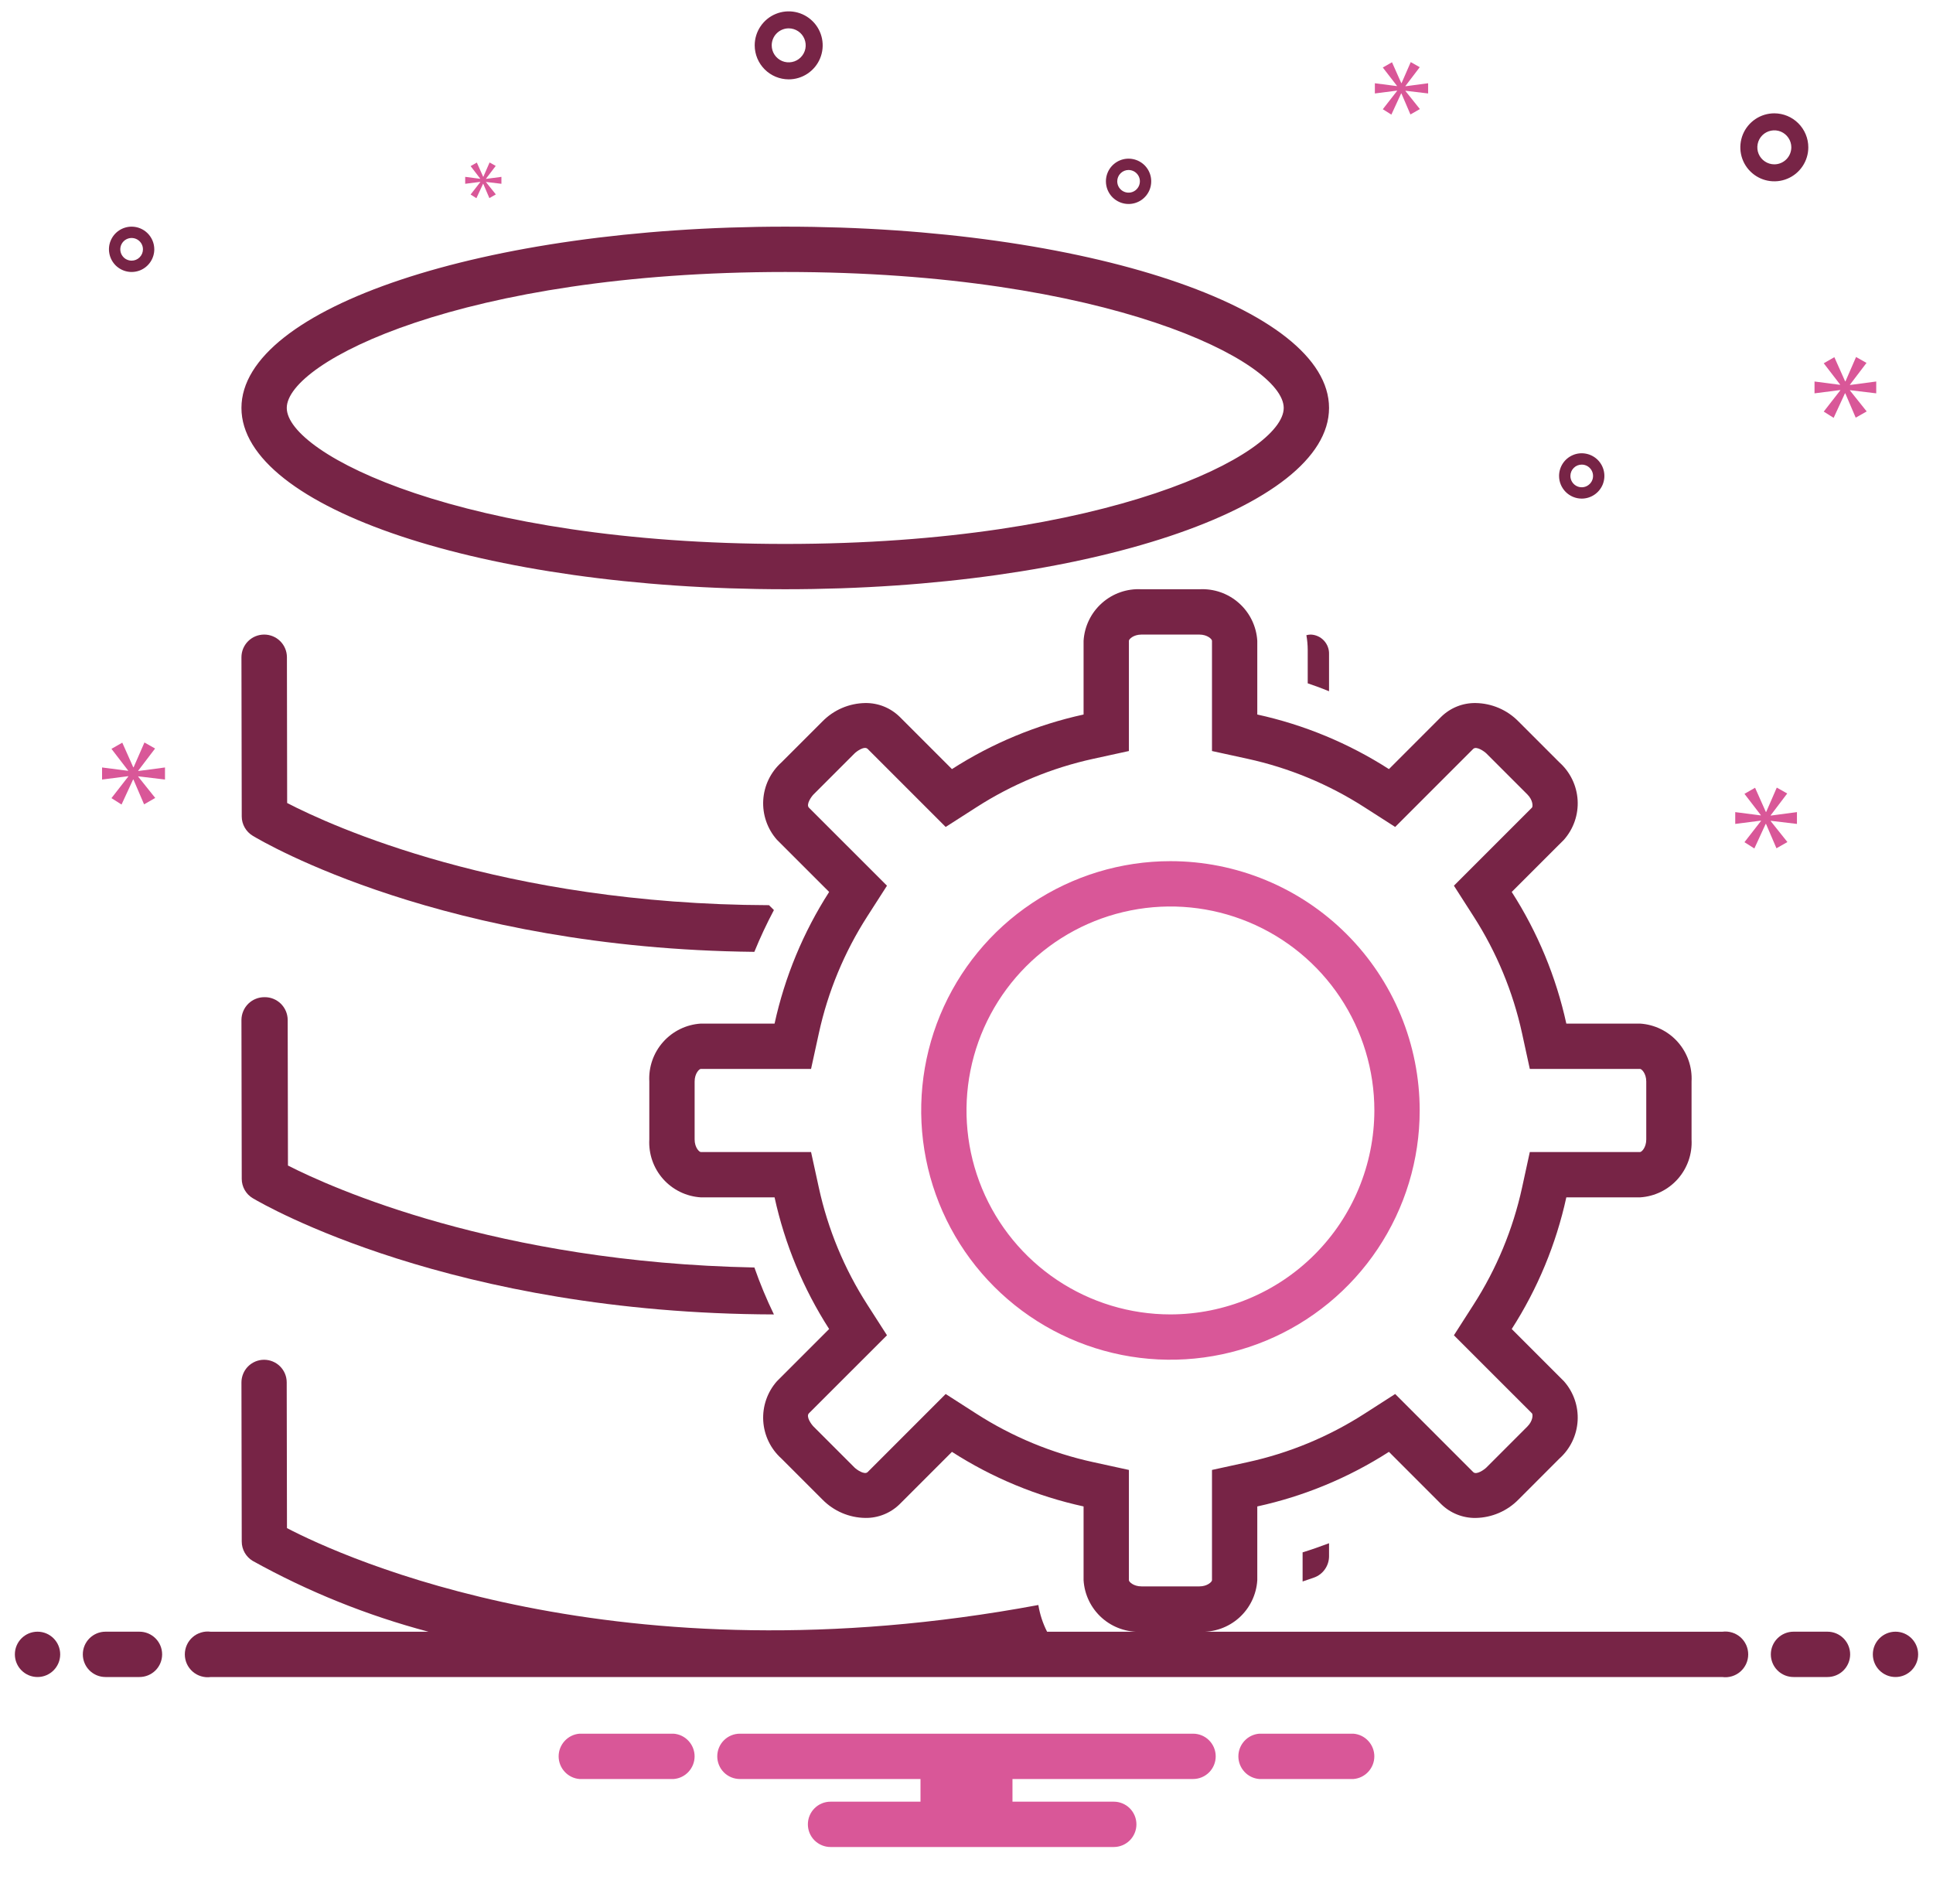 <svg xmlns="http://www.w3.org/2000/svg" width="65" height="64" viewBox="0 0 65 64" fill="none"><g clip-path="url(#clip0_206_3571)"><path d="M39.358 28.952C37.7 28.952 36.08 29.444 34.701 30.365C33.323 31.285 32.249 32.594 31.614 34.126C30.98 35.657 30.814 37.342 31.138 38.968C31.461 40.594 32.259 42.087 33.431 43.259C34.603 44.431 36.097 45.23 37.722 45.553C39.348 45.876 41.033 45.71 42.565 45.076C44.096 44.442 45.405 43.367 46.326 41.989C47.247 40.611 47.739 38.991 47.739 37.333C47.739 36.233 47.522 35.143 47.101 34.126C46.679 33.109 46.062 32.185 45.284 31.407C44.506 30.628 43.582 30.011 42.565 29.59C41.548 29.169 40.458 28.952 39.358 28.952ZM39.358 44.19C38.001 44.19 36.675 43.788 35.548 43.035C34.42 42.281 33.541 41.21 33.022 39.957C32.503 38.704 32.367 37.325 32.632 35.995C32.897 34.665 33.55 33.443 34.509 32.484C35.468 31.525 36.69 30.872 38.02 30.608C39.35 30.343 40.729 30.479 41.982 30.998C43.235 31.517 44.306 32.396 45.059 33.523C45.812 34.651 46.215 35.977 46.215 37.333C46.212 39.151 45.489 40.894 44.204 42.179C42.918 43.465 41.175 44.188 39.358 44.19Z" fill="#D95798"></path><path d="M4.648 25.909L5.215 25.165L4.857 24.962L4.493 25.796H4.481L4.112 24.968L3.748 25.176L4.308 25.904V25.915L3.432 25.802V26.208L4.314 26.095V26.106L3.748 26.833L4.087 27.048L4.475 26.208H4.487L4.845 27.042L5.22 26.827L4.648 26.112V26.1L5.548 26.208V25.802L4.648 25.921V25.909Z" fill="#D95798"></path><path d="M16.343 6.007L16.669 5.578L16.463 5.462L16.254 5.942H16.247L16.034 5.465L15.825 5.585L16.147 6.004V6.011L15.643 5.946V6.179L16.151 6.114V6.121L15.825 6.54L16.02 6.663L16.244 6.179H16.25L16.456 6.66L16.673 6.536L16.343 6.124V6.117L16.861 6.179V5.946L16.343 6.014V6.007Z" fill="#D95798"></path><path d="M59.543 27.408L60.098 26.677L59.747 26.479L59.391 27.297H59.379L59.017 26.484L58.66 26.689L59.209 27.402V27.414L58.35 27.303V27.7L59.215 27.589V27.601L58.66 28.314L58.993 28.525L59.373 27.7H59.385L59.736 28.519L60.104 28.309L59.543 27.607V27.595L60.425 27.7V27.303L59.543 27.42V27.408Z" fill="#D95798"></path><path d="M63.091 13.224V12.826L62.209 12.943V12.931L62.764 12.201L62.413 12.002L62.057 12.82H62.045L61.683 12.008L61.326 12.213L61.875 12.926V12.938L61.016 12.826V13.224L61.881 13.113V13.125L61.326 13.838L61.659 14.048L62.039 13.224H62.051L62.401 14.042L62.77 13.832L62.209 13.13V13.118L63.091 13.224Z" fill="#D95798"></path><path d="M47.261 2.89L47.741 2.259L47.438 2.088L47.13 2.794H47.12L46.808 2.093L46.499 2.27L46.974 2.885V2.895L46.232 2.799V3.142L46.979 3.046V3.056L46.499 3.672L46.787 3.853L47.115 3.142H47.125L47.428 3.848L47.746 3.667L47.261 3.061V3.051L48.023 3.142V2.799L47.261 2.9V2.89Z" fill="#D95798"></path><path d="M43.802 53.169C43.93 53.125 44.055 53.084 44.184 53.038C44.332 52.986 44.461 52.889 44.551 52.76C44.642 52.631 44.691 52.478 44.691 52.321V51.883C44.398 51.993 44.102 52.098 43.802 52.19V53.169ZM26.405 19.81C36.504 19.81 44.691 17.082 44.691 13.715C44.691 10.348 36.504 7.62 26.405 7.62C16.306 7.62 8.119 10.348 8.119 13.715C8.119 17.082 16.306 19.81 26.405 19.81ZM26.405 9.144C37.251 9.144 43.167 12.164 43.167 13.715C43.167 15.267 37.251 18.287 26.405 18.287C15.559 18.287 9.643 15.267 9.643 13.715C9.643 12.164 15.559 9.144 26.405 9.144ZM44.691 23.239V21.994C44.697 21.825 44.635 21.661 44.52 21.537C44.405 21.413 44.245 21.34 44.076 21.334C44.026 21.335 43.977 21.342 43.929 21.355C43.958 21.517 43.973 21.68 43.974 21.843V22.973C44.216 23.053 44.454 23.143 44.691 23.239ZM8.496 28.097C8.869 28.323 14.943 31.89 25.366 32.001C25.562 31.522 25.781 31.053 26.024 30.596L25.859 30.432C16.879 30.404 11.116 27.754 9.656 26.997L9.648 22.093C9.647 21.891 9.566 21.698 9.423 21.556C9.279 21.413 9.085 21.334 8.884 21.334H8.882C8.782 21.334 8.683 21.354 8.59 21.392C8.498 21.43 8.414 21.486 8.343 21.557C8.272 21.628 8.216 21.712 8.177 21.804C8.139 21.897 8.119 21.996 8.119 22.096L8.129 27.449C8.129 27.579 8.163 27.707 8.228 27.821C8.292 27.934 8.384 28.029 8.496 28.097ZM8.502 40.285C8.887 40.514 15.199 44.16 26.024 44.191C25.775 43.678 25.556 43.151 25.368 42.613C16.688 42.44 11.124 39.92 9.683 39.185L9.674 34.283C9.671 34.08 9.588 33.886 9.442 33.743C9.296 33.601 9.1 33.522 8.897 33.525H8.895C8.794 33.524 8.694 33.543 8.6 33.581C8.507 33.618 8.422 33.674 8.349 33.745C8.277 33.816 8.22 33.9 8.181 33.993C8.141 34.086 8.12 34.185 8.119 34.286L8.129 39.637C8.13 39.768 8.165 39.897 8.23 40.01C8.295 40.124 8.389 40.219 8.502 40.285ZM59.664 3.81C59.438 3.81 59.217 3.877 59.029 4.003C58.841 4.129 58.695 4.307 58.608 4.516C58.522 4.725 58.499 4.955 58.543 5.176C58.587 5.398 58.696 5.602 58.856 5.761C59.016 5.921 59.219 6.03 59.441 6.074C59.663 6.118 59.893 6.096 60.101 6.009C60.31 5.923 60.489 5.776 60.614 5.588C60.74 5.4 60.807 5.179 60.807 4.953C60.807 4.65 60.686 4.36 60.472 4.146C60.258 3.931 59.967 3.811 59.664 3.81ZM59.664 5.525C59.551 5.525 59.441 5.491 59.347 5.428C59.253 5.366 59.179 5.276 59.136 5.172C59.093 5.068 59.082 4.953 59.104 4.842C59.126 4.731 59.18 4.629 59.26 4.549C59.34 4.469 59.442 4.415 59.553 4.393C59.663 4.371 59.778 4.382 59.883 4.425C59.987 4.469 60.076 4.542 60.139 4.636C60.202 4.73 60.236 4.84 60.236 4.953C60.235 5.105 60.175 5.25 60.068 5.357C59.961 5.464 59.816 5.525 59.664 5.525ZM26.521 2.668C26.747 2.668 26.968 2.601 27.156 2.475C27.344 2.349 27.491 2.171 27.577 1.962C27.664 1.753 27.686 1.523 27.642 1.302C27.598 1.08 27.489 0.876 27.329 0.717C27.169 0.557 26.966 0.448 26.744 0.404C26.523 0.36 26.293 0.382 26.084 0.469C25.875 0.555 25.697 0.702 25.571 0.89C25.445 1.078 25.378 1.299 25.378 1.525C25.379 1.828 25.499 2.118 25.713 2.332C25.928 2.547 26.218 2.667 26.521 2.668ZM26.521 0.953C26.634 0.953 26.745 0.987 26.839 1.05C26.933 1.112 27.006 1.202 27.049 1.306C27.092 1.41 27.104 1.525 27.082 1.636C27.06 1.747 27.005 1.849 26.925 1.929C26.845 2.009 26.744 2.063 26.633 2.085C26.522 2.107 26.407 2.096 26.302 2.053C26.198 2.009 26.109 1.936 26.046 1.842C25.983 1.748 25.95 1.638 25.95 1.525C25.95 1.373 26.01 1.228 26.117 1.121C26.224 1.014 26.37 0.953 26.521 0.953ZM53.188 16.763C53.339 16.763 53.486 16.718 53.611 16.634C53.736 16.551 53.834 16.432 53.892 16.293C53.949 16.153 53.965 16 53.935 15.852C53.906 15.704 53.833 15.569 53.727 15.462C53.62 15.356 53.484 15.283 53.337 15.254C53.189 15.224 53.035 15.239 52.896 15.297C52.757 15.355 52.638 15.452 52.554 15.578C52.471 15.703 52.426 15.85 52.426 16.001C52.426 16.203 52.507 16.396 52.649 16.539C52.792 16.682 52.986 16.763 53.188 16.763ZM53.188 15.62C53.263 15.62 53.337 15.642 53.4 15.684C53.462 15.726 53.511 15.786 53.54 15.855C53.569 15.925 53.576 16.001 53.562 16.075C53.547 16.149 53.511 16.217 53.457 16.27C53.404 16.323 53.336 16.36 53.262 16.375C53.188 16.389 53.112 16.382 53.042 16.353C52.972 16.324 52.913 16.275 52.871 16.212C52.829 16.15 52.807 16.076 52.807 16.001C52.807 15.9 52.847 15.803 52.919 15.732C52.99 15.66 53.087 15.62 53.188 15.62ZM37.95 6.858C38.1 6.858 38.248 6.813 38.373 6.73C38.498 6.646 38.596 6.527 38.654 6.388C38.711 6.248 38.726 6.095 38.697 5.947C38.668 5.8 38.595 5.664 38.489 5.557C38.382 5.451 38.246 5.378 38.098 5.349C37.951 5.319 37.797 5.335 37.658 5.392C37.519 5.45 37.4 5.548 37.316 5.673C37.233 5.798 37.188 5.945 37.188 6.096C37.188 6.298 37.268 6.492 37.411 6.635C37.554 6.777 37.748 6.858 37.95 6.858ZM37.95 5.715C38.025 5.715 38.099 5.738 38.161 5.779C38.224 5.821 38.273 5.881 38.302 5.95C38.331 6.02 38.338 6.097 38.323 6.17C38.309 6.244 38.272 6.312 38.219 6.365C38.166 6.419 38.098 6.455 38.024 6.47C37.95 6.484 37.874 6.477 37.804 6.448C37.734 6.419 37.675 6.37 37.633 6.308C37.591 6.245 37.569 6.171 37.569 6.096C37.569 5.995 37.609 5.898 37.681 5.827C37.752 5.755 37.849 5.715 37.95 5.715ZM4.426 7.62C4.275 7.62 4.128 7.665 4.003 7.748C3.877 7.832 3.78 7.951 3.722 8.09C3.664 8.229 3.649 8.383 3.679 8.53C3.708 8.678 3.781 8.814 3.887 8.921C3.994 9.027 4.13 9.1 4.277 9.129C4.425 9.159 4.578 9.143 4.718 9.086C4.857 9.028 4.976 8.93 5.059 8.805C5.143 8.68 5.188 8.533 5.188 8.382C5.188 8.18 5.107 7.986 4.964 7.843C4.822 7.701 4.628 7.62 4.426 7.62ZM4.426 8.763C4.351 8.763 4.277 8.74 4.214 8.699C4.152 8.657 4.103 8.597 4.074 8.528C4.045 8.458 4.038 8.381 4.052 8.308C4.067 8.234 4.103 8.166 4.157 8.112C4.21 8.059 4.278 8.023 4.352 8.008C4.426 7.994 4.502 8.001 4.572 8.03C4.641 8.059 4.701 8.108 4.743 8.17C4.785 8.233 4.807 8.306 4.807 8.382C4.807 8.483 4.767 8.58 4.695 8.651C4.624 8.723 4.527 8.763 4.426 8.763Z" fill="#772446"></path><path d="M1.262 56.381C1.683 56.381 2.024 56.04 2.024 55.619C2.024 55.199 1.683 54.857 1.262 54.857C0.841 54.857 0.5 55.199 0.5 55.619C0.5 56.04 0.841 56.381 1.262 56.381Z" fill="#772446"></path><path d="M4.69 54.857H3.547C3.345 54.857 3.151 54.938 3.008 55.081C2.865 55.224 2.785 55.417 2.785 55.619C2.785 55.821 2.865 56.015 3.008 56.158C3.151 56.301 3.345 56.381 3.547 56.381H4.69C4.892 56.381 5.086 56.301 5.229 56.158C5.372 56.015 5.452 55.821 5.452 55.619C5.452 55.417 5.372 55.224 5.229 55.081C5.086 54.938 4.892 54.857 4.69 54.857ZM61.452 54.857H60.309C60.107 54.857 59.913 54.938 59.77 55.081C59.627 55.224 59.547 55.417 59.547 55.619C59.547 55.821 59.627 56.015 59.77 56.158C59.913 56.301 60.107 56.381 60.309 56.381H61.452C61.654 56.381 61.848 56.301 61.991 56.158C62.133 56.015 62.214 55.821 62.214 55.619C62.214 55.417 62.133 55.224 61.991 55.081C61.848 54.938 61.654 54.857 61.452 54.857Z" fill="#772446"></path><path d="M63.739 56.381C64.159 56.381 64.5 56.04 64.5 55.619C64.5 55.199 64.159 54.857 63.739 54.857C63.318 54.857 62.977 55.199 62.977 55.619C62.977 56.04 63.318 56.381 63.739 56.381Z" fill="#772446"></path><path d="M57.918 54.858H40.33C40.818 54.885 41.296 54.718 41.661 54.394C42.026 54.069 42.248 53.614 42.278 53.127V50.646C43.851 50.303 45.35 49.681 46.705 48.811L48.46 50.567C48.613 50.718 48.794 50.836 48.993 50.916C49.192 50.996 49.405 51.036 49.619 51.033C50.163 51.025 50.681 50.802 51.061 50.414L52.437 49.037C52.801 48.712 53.021 48.256 53.05 47.768C53.079 47.281 52.913 46.802 52.59 46.437L50.834 44.681C51.704 43.327 52.326 41.828 52.67 40.255H55.15C55.637 40.225 56.093 40.003 56.417 39.638C56.741 39.273 56.908 38.795 56.881 38.307V36.361C56.908 35.874 56.741 35.396 56.417 35.031C56.093 34.666 55.637 34.444 55.15 34.413H52.67C52.326 32.841 51.704 31.342 50.834 29.987L52.59 28.232C52.913 27.866 53.079 27.387 53.05 26.9C53.021 26.413 52.801 25.957 52.437 25.631L51.061 24.255C50.681 23.866 50.163 23.644 49.619 23.636C49.405 23.633 49.192 23.672 48.993 23.752C48.794 23.832 48.613 23.951 48.46 24.101L46.705 25.857C45.35 24.987 43.851 24.366 42.278 24.022V21.542C42.248 21.055 42.026 20.599 41.661 20.275C41.296 19.95 40.818 19.784 40.33 19.811H38.385C37.898 19.783 37.419 19.95 37.054 20.275C36.689 20.599 36.467 21.055 36.437 21.542V24.022C34.864 24.366 33.365 24.987 32.011 25.857L30.255 24.101C30.102 23.951 29.921 23.832 29.722 23.752C29.523 23.672 29.31 23.633 29.096 23.636C28.553 23.644 28.035 23.866 27.655 24.255L26.278 25.631C25.914 25.956 25.694 26.413 25.665 26.9C25.637 27.387 25.802 27.866 26.125 28.232L27.881 29.987C27.011 31.342 26.39 32.841 26.046 34.413H23.565C23.078 34.444 22.622 34.666 22.298 35.031C21.974 35.396 21.807 35.874 21.834 36.361V38.307C21.807 38.794 21.974 39.273 22.298 39.638C22.622 40.003 23.078 40.224 23.565 40.255H26.046C26.39 41.828 27.011 43.327 27.881 44.681L26.125 46.437C25.802 46.802 25.637 47.281 25.665 47.768C25.694 48.256 25.914 48.712 26.278 49.037L27.655 50.414C28.035 50.802 28.553 51.025 29.096 51.032C29.311 51.036 29.523 50.996 29.722 50.916C29.921 50.836 30.102 50.718 30.255 50.567L32.011 48.811C33.365 49.681 34.864 50.303 36.437 50.646V53.127C36.467 53.614 36.689 54.069 37.054 54.394C37.419 54.718 37.898 54.885 38.385 54.858H35.21C35.066 54.576 34.967 54.273 34.916 53.96C20.771 56.595 11.551 52.364 9.65 51.375L9.641 46.474C9.641 46.272 9.56 46.079 9.418 45.937C9.275 45.795 9.082 45.715 8.88 45.715H8.879C8.779 45.715 8.68 45.735 8.588 45.773C8.496 45.812 8.412 45.868 8.341 45.939C8.271 46.009 8.215 46.093 8.177 46.186C8.139 46.278 8.119 46.377 8.119 46.477L8.129 51.827C8.129 51.957 8.163 52.085 8.227 52.199C8.291 52.312 8.383 52.407 8.494 52.475C10.359 53.511 12.345 54.312 14.408 54.858H7.083C6.974 54.844 6.864 54.853 6.76 54.885C6.655 54.917 6.558 54.97 6.476 55.042C6.394 55.115 6.328 55.203 6.283 55.303C6.238 55.403 6.215 55.511 6.215 55.62C6.215 55.729 6.238 55.837 6.283 55.937C6.328 56.036 6.394 56.125 6.476 56.197C6.558 56.27 6.655 56.323 6.76 56.355C6.864 56.387 6.974 56.396 7.083 56.382H57.918C58.026 56.396 58.137 56.387 58.241 56.355C58.346 56.323 58.442 56.27 58.525 56.197C58.607 56.125 58.672 56.036 58.718 55.937C58.763 55.837 58.786 55.729 58.786 55.62C58.786 55.511 58.763 55.403 58.718 55.303C58.672 55.203 58.607 55.115 58.525 55.042C58.442 54.97 58.346 54.917 58.241 54.885C58.137 54.853 58.026 54.844 57.918 54.858ZM37.961 53.127V49.419L36.761 49.157C35.365 48.853 34.035 48.301 32.833 47.529L31.8 46.866L29.177 49.49C29.07 49.597 28.801 49.405 28.733 49.337L27.356 47.96C27.282 47.886 27.093 47.624 27.202 47.514L29.826 44.892L29.163 43.859C28.391 42.657 27.839 41.326 27.535 39.93L27.273 38.731H23.565C23.513 38.731 23.358 38.581 23.358 38.307V36.361C23.358 36.088 23.513 35.937 23.565 35.937H27.273L27.535 34.738C27.839 33.342 28.391 32.012 29.163 30.81L29.826 29.777C29.826 29.777 27.211 27.162 27.202 27.154C27.095 27.046 27.287 26.778 27.356 26.709L28.733 25.332C28.807 25.258 29.068 25.069 29.177 25.179L31.8 27.802L32.833 27.14C34.035 26.367 35.365 25.816 36.762 25.511L37.961 25.249V21.542C37.961 21.49 38.111 21.334 38.385 21.334H40.33C40.604 21.334 40.755 21.49 40.755 21.542V25.249L41.954 25.511C43.35 25.816 44.68 26.367 45.882 27.14L46.915 27.802C46.915 27.802 49.522 25.194 49.538 25.179C49.645 25.072 49.915 25.264 49.983 25.332L51.359 26.708C51.553 26.902 51.55 27.118 51.513 27.154L48.89 29.777L49.552 30.81C50.324 32.012 50.876 33.342 51.181 34.738L51.442 35.937H55.15C55.202 35.937 55.358 36.088 55.358 36.361V38.307C55.358 38.581 55.202 38.731 55.15 38.731H51.442L51.181 39.93C50.876 41.326 50.324 42.657 49.552 43.859L48.89 44.892L51.513 47.514C51.55 47.551 51.553 47.767 51.359 47.96L49.984 49.336C49.913 49.407 49.645 49.601 49.538 49.49L46.915 46.866L45.882 47.529C44.68 48.301 43.35 48.853 41.954 49.157L40.755 49.419V53.127C40.755 53.178 40.604 53.334 40.33 53.334H38.385C38.111 53.334 37.961 53.178 37.961 53.127Z" fill="#772446"></path><path d="M45.511 58.286H42.346C42.154 58.301 41.975 58.388 41.845 58.53C41.715 58.671 41.642 58.856 41.642 59.048C41.642 59.24 41.715 59.425 41.845 59.566C41.975 59.708 42.154 59.795 42.346 59.81H45.511C45.702 59.795 45.881 59.708 46.011 59.566C46.141 59.425 46.214 59.24 46.214 59.048C46.214 58.856 46.141 58.671 46.011 58.53C45.881 58.388 45.702 58.301 45.511 58.286ZM22.653 58.286H19.488C19.297 58.301 19.118 58.388 18.988 58.53C18.858 58.671 18.785 58.856 18.785 59.048C18.785 59.24 18.858 59.425 18.988 59.566C19.118 59.708 19.297 59.795 19.488 59.81H22.653C22.845 59.795 23.024 59.708 23.154 59.566C23.284 59.425 23.357 59.24 23.357 59.048C23.357 58.856 23.284 58.671 23.154 58.53C23.024 58.388 22.845 58.301 22.653 58.286ZM40.118 58.286H24.88C24.678 58.286 24.485 58.366 24.342 58.509C24.199 58.652 24.119 58.846 24.119 59.048C24.119 59.25 24.199 59.444 24.342 59.587C24.485 59.73 24.678 59.81 24.88 59.81H30.953V60.572H27.928C27.726 60.572 27.532 60.652 27.389 60.795C27.246 60.938 27.166 61.132 27.166 61.334C27.166 61.536 27.246 61.73 27.389 61.873C27.532 62.015 27.726 62.096 27.928 62.096H37.452C37.654 62.096 37.848 62.015 37.991 61.873C38.133 61.73 38.214 61.536 38.214 61.334C38.214 61.132 38.133 60.938 37.991 60.795C37.848 60.652 37.654 60.572 37.452 60.572H34.046V59.81H40.118C40.321 59.81 40.514 59.73 40.657 59.587C40.8 59.444 40.88 59.25 40.88 59.048C40.88 58.846 40.8 58.652 40.657 58.509C40.514 58.366 40.321 58.286 40.118 58.286Z" fill="#D95798"></path></g><defs><clipPath id="clip0_206_3571"><rect width="64" height="64" fill="white" transform="translate(0.5)"></rect></clipPath></defs></svg>